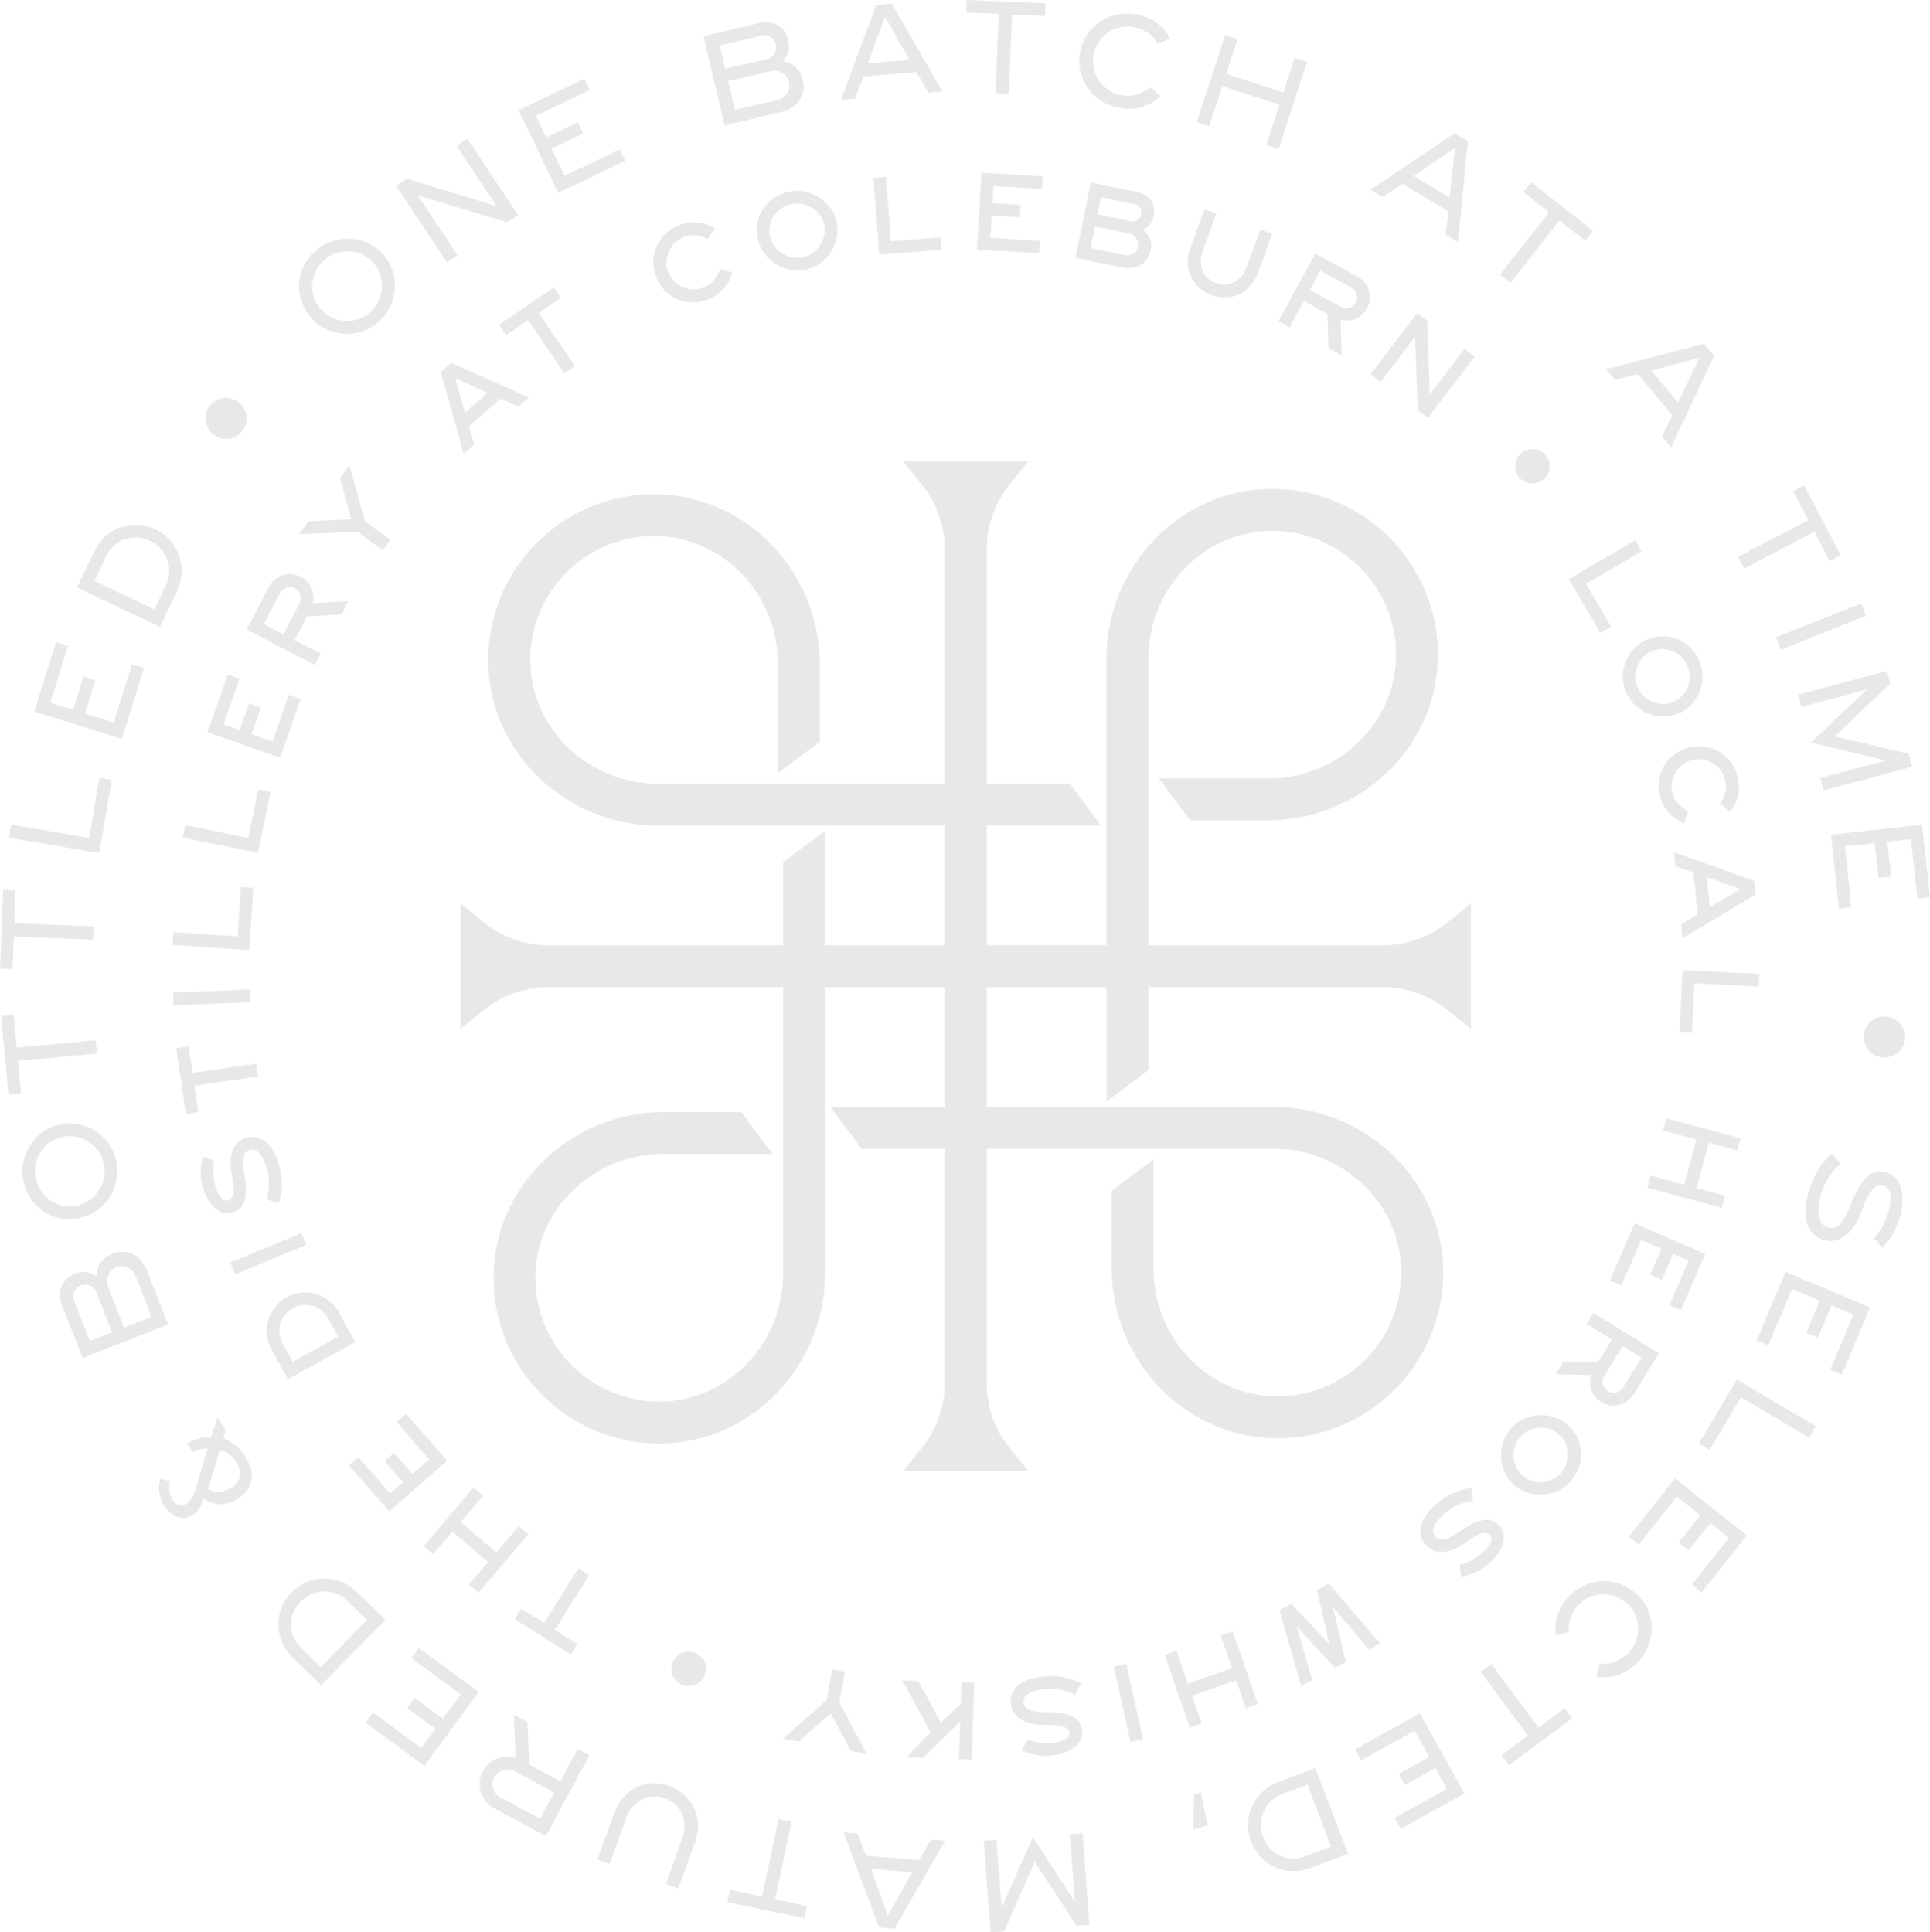 <?xml version="1.0" encoding="UTF-8"?>
<svg id="Layer_2" data-name="Layer 2" xmlns="http://www.w3.org/2000/svg" viewBox="0 0 160.08 160.3">
  <defs>
    <style>
      .cls-1 {
        fill: #e8e8e8;
      }
    </style>
  </defs>
  <g id="Layer_1-2" data-name="Layer 1">
    <g>
      <path class="cls-1" d="M156.49,97.27c-.37-.11-.72-.11-1.04,0-.32.1-.64.36-.96.77-.32.41-.64,1.01-.96,1.81-.01.04-.03.08-.04.12-.18.45-.35.82-.51,1.1-.16.28-.35.5-.57.65-.22.15-.48.19-.77.11-.32-.09-.54-.27-.66-.55-.12-.28-.17-.6-.15-.94.02-.35.07-.71.15-1.08.15-.54.37-1.04.65-1.5.28-.46.62-.87,1.02-1.24l-.72-.84c-.46.42-.86.91-1.19,1.46-.33.56-.59,1.19-.77,1.89-.18.66-.24,1.25-.21,1.78.04.53.19.98.45,1.34.26.36.64.6,1.12.73.39.1.77.09,1.15-.04s.74-.42,1.1-.85c.36-.44.67-1.05.95-1.84v-.04c.12-.3.25-.59.39-.86.14-.27.32-.51.55-.71.23-.2.47-.27.75-.19.33.09.52.34.57.77.05.42,0,.89-.14,1.39-.12.43-.29.83-.49,1.2-.2.37-.45.71-.72,1.02l.66.78c.26-.27.49-.54.68-.82.2-.28.36-.57.5-.87.14-.3.25-.61.34-.94.15-.6.2-1.16.17-1.66-.03-.5-.16-.92-.38-1.26-.22-.34-.53-.56-.92-.67Z"/>
      <polygon class="cls-1" points="145.71 111.19 146.67 111.6 148.64 106.92 150.94 107.89 149.82 110.56 150.78 110.96 151.91 108.29 153.73 109.06 151.81 113.62 152.77 114.03 155.11 108.46 148.1 105.51 145.71 111.19"/>
      <polygon class="cls-1" points="140.92 119.75 141.82 120.28 144.4 115.92 150.05 119.26 150.61 118.31 144.06 114.44 140.92 119.75"/>
      <polygon class="cls-1" points="135.1 127.48 135.92 128.13 139.07 124.15 141.03 125.69 139.23 127.97 140.05 128.61 141.85 126.34 143.4 127.57 140.33 131.45 141.15 132.1 144.89 127.36 138.92 122.64 135.1 127.48"/>
      <path class="cls-1" d="M135.89,132.4s-.03-.03-.05-.05c-.5-.52-1.09-.87-1.76-1.05-.67-.19-1.35-.19-2.03-.01-.68.18-1.29.52-1.82,1.04-.31.3-.56.62-.75.97-.19.34-.33.71-.4,1.1-.08.39-.09.8-.05,1.23l1.07-.22c0-.48.07-.92.21-1.31.14-.39.37-.73.67-1.02.36-.35.77-.59,1.24-.72.47-.13.93-.14,1.41-.04.47.11.9.33,1.27.66.04.03.09.08.17.16.04.04.08.09.12.12.32.37.53.8.62,1.28.1.48.07.95-.07,1.42-.14.47-.4.88-.76,1.23-.32.31-.67.53-1.05.67-.39.14-.81.19-1.27.17l-.22,1.07c.41.05.8.05,1.18,0,.38-.06.73-.18,1.08-.36.34-.18.68-.42,1.01-.72.54-.52.91-1.12,1.11-1.8.21-.67.23-1.35.08-2.02-.15-.67-.48-1.28-.98-1.8Z"/>
      <polygon class="cls-1" points="127.61 143.32 123.7 138.05 122.82 138.7 126.72 143.98 124.53 145.6 125.16 146.44 130.4 142.55 129.78 141.71 127.61 143.32"/>
      <polygon class="cls-1" points="112.39 145.12 112.89 146.03 117.33 143.58 118.54 145.76 116.01 147.16 116.51 148.08 119.05 146.68 120 148.41 115.67 150.8 116.18 151.71 121.46 148.79 117.78 142.13 112.39 145.12"/>
      <path class="cls-1" d="M106,147.84c-.66.25-1.2.64-1.63,1.17-.43.53-.7,1.12-.81,1.79-.11.67-.04,1.32.21,1.98.25.65.63,1.19,1.15,1.61.52.42,1.12.68,1.79.79.67.1,1.34.03,2.02-.23l3.08-1.17-2.71-7.11-3.1,1.18ZM108.28,153.99c-.46.18-.91.23-1.36.17-.45-.06-.85-.22-1.21-.49-.36-.27-.64-.62-.84-1.04-.02-.03-.04-.07-.05-.11-.01-.04-.03-.08-.05-.12l-.02-.04c-.17-.46-.21-.93-.13-1.41.08-.48.27-.9.57-1.28.3-.37.68-.65,1.13-.82l2.12-.81,1.96,5.14-2.12.81Z"/>
      <polygon class="cls-1" points="99.05 148.86 98.96 151.77 100.17 151.44 99.61 148.71 99.05 148.86"/>
      <polygon class="cls-1" points="88.74 152.17 89.16 157.78 85.68 152.41 83.08 158.25 82.65 152.63 81.59 152.71 82.17 160.3 83.29 160.22 85.83 154.44 89.28 159.76 90.36 159.68 89.79 152.09 88.74 152.17"/>
      <path class="cls-1" d="M76.23,154.32l-4.41-.37-.67-1.84-1.18-.1,2.93,7.88,1.29.11,4.2-7.29-1.17-.1-1,1.71ZM73.64,158.92l-1.4-3.89,3.43.29-2.03,3.6Z"/>
      <polygon class="cls-1" points="65.65 151.14 64.57 150.91 63.21 157.34 60.55 156.77 60.33 157.8 66.72 159.14 66.94 158.12 64.29 157.56 65.65 151.14"/>
      <path class="cls-1" d="M57.02,149.16c-.42-.45-.92-.78-1.5-.99-.64-.23-1.27-.29-1.88-.18-.61.11-1.15.38-1.63.81-.48.43-.84.99-1.09,1.68l-1.36,3.78,1.01.36,1.36-3.78c.17-.47.42-.86.76-1.17.34-.31.73-.5,1.16-.59.43-.09.86-.05,1.3.1.46.16.82.42,1.1.77.28.34.45.74.5,1.2.06.45,0,.91-.16,1.37l-1.36,3.78,1.03.37,1.36-3.78c.27-.74.34-1.43.21-2.08-.13-.64-.4-1.19-.81-1.65Z"/>
      <path class="cls-1" d="M46.47,147.77l-2.58-1.39-.14-3.51-1.12-.6.13,3.56c-.57-.15-1.1-.12-1.59.08-.48.2-.86.54-1.11,1.02-.2.37-.29.76-.28,1.16.02.4.13.78.35,1.12.22.34.52.62.91.83l4.24,2.28,3.6-6.7-.97-.52-1.43,2.67ZM44.8,150.87l-3.29-1.77c-.3-.16-.5-.41-.6-.73-.1-.33-.07-.64.09-.93.16-.3.41-.5.74-.6.33-.1.64-.07.94.09l3.29,1.77-1.17,2.18Z"/>
      <polygon class="cls-1" points="34.12 137.55 38.21 140.56 36.73 142.57 34.4 140.86 33.78 141.7 36.11 143.41 34.94 145.01 30.95 142.07 30.33 142.92 35.2 146.49 39.71 140.36 34.74 136.71 34.12 137.55"/>
      <path class="cls-1" d="M29.59,132.06c-.5-.49-1.08-.82-1.74-.99-.66-.17-1.31-.16-1.96.02-.65.18-1.22.52-1.71,1.01-.49.5-.81,1.07-.98,1.72-.16.65-.15,1.3.03,1.96.19.65.54,1.23,1.05,1.73l2.35,2.3,5.32-5.44-2.37-2.32ZM26.59,138.29l-1.62-1.59c-.35-.34-.59-.73-.73-1.16-.13-.43-.15-.87-.06-1.3.09-.44.29-.84.59-1.2.02-.03.05-.06.08-.09.03-.03.06-.06.09-.09l.03-.03c.35-.35.76-.58,1.22-.71.47-.13.93-.13,1.4-.01.46.11.87.34,1.22.68l1.62,1.59-3.84,3.93Z"/>
      <path class="cls-1" d="M20.36,120.86c-.25-.37-.52-.68-.81-.94-.29-.25-.63-.45-1.02-.59l.19-.67-.68-1.02-.56,1.62c-.09,0-.18,0-.27,0-.09,0-.18,0-.27,0-.26.02-.5.08-.74.16-.24.08-.47.19-.7.32l.48.73c.15-.09.31-.16.48-.21.17-.05.36-.07.55-.09.07,0,.14-.01.21-.02l-.98,3.31c-.11.34-.22.62-.35.83-.12.21-.25.36-.39.45-.23.15-.45.19-.67.11-.22-.07-.41-.23-.56-.48-.12-.23-.2-.47-.23-.72s-.02-.52.05-.79l-.81-.17c-.1.38-.12.76-.07,1.12.06.36.18.72.38,1.08.24.37.51.63.8.8.29.17.58.25.87.23.28-.02.54-.11.78-.27.19-.14.36-.31.49-.52.14-.21.26-.48.37-.79.49.31.98.45,1.46.44.48-.01,1-.21,1.55-.58.37-.27.63-.58.79-.93.16-.35.21-.73.16-1.14-.05-.41-.22-.83-.51-1.26ZM19.79,122.78c-.1.19-.24.36-.43.5-.27.23-.59.38-.96.44-.38.06-.76,0-1.14-.2l.98-3.26c.33.11.6.25.83.43.22.18.42.4.58.68.16.27.25.52.26.76.02.24-.02.46-.12.65Z"/>
      <path class="cls-1" d="M12.23,105.48c-.18-.46-.42-.83-.72-1.1-.3-.28-.64-.45-1.02-.51-.38-.06-.79,0-1.23.17-.39.16-.71.41-.96.76-.24.35-.34.72-.28,1.11-.2-.2-.47-.32-.8-.37-.33-.05-.68,0-1.04.14-.35.14-.63.34-.84.6-.2.26-.33.57-.37.91-.04.34.02.7.16,1.08l1.73,4.39,7.08-2.79-1.73-4.39ZM7.46,111.25l-1.33-3.37c-.09-.23-.09-.45,0-.68.09-.23.27-.41.55-.55.28-.1.55-.1.79,0,.25.11.41.27.5.5l1.33,3.37-1.85.73ZM8.97,106.77c-.08-.2-.11-.42-.08-.64.03-.22.11-.42.24-.6.14-.18.32-.32.55-.41.32-.13.63-.11.93.04.3.15.51.39.64.71l1.33,3.37-2.28.9-1.33-3.37Z"/>
      <path class="cls-1" d="M6.66,101.03c.69-.16,1.3-.48,1.81-.96.51-.48.87-1.06,1.08-1.73.21-.67.24-1.36.08-2.06-.16-.7-.48-1.31-.96-1.82-.48-.52-1.06-.88-1.73-1.09-.67-.21-1.36-.24-2.06-.07-.68.16-1.27.48-1.77.96-.5.49-.86,1.07-1.07,1.74-.21.67-.24,1.35-.08,2.04.17.73.49,1.35.96,1.87.47.51,1.04.87,1.7,1.07.66.2,1.35.22,2.06.06ZM4.78,99.89c-.46-.17-.84-.44-1.16-.81-.32-.37-.54-.8-.65-1.28-.11-.47-.1-.94.03-1.41.13-.46.35-.87.66-1.22.32-.35.7-.6,1.14-.76.09-.03.19-.06.3-.08.06-.01.12-.03.18-.04.49-.08.97-.04,1.44.13.47.17.87.43,1.2.8.34.36.56.79.68,1.3.11.49.1.98-.05,1.46-.14.48-.39.89-.74,1.25-.35.36-.76.6-1.24.74-.06.01-.11.03-.17.04-.09.02-.16.03-.2.03-.49.08-.96.03-1.41-.14Z"/>
      <polygon class="cls-1" points="8.03 87.4 7.93 86.3 1.39 86.9 1.14 84.19 .1 84.28 .7 90.79 1.74 90.69 1.49 88 8.03 87.4"/>
      <polygon class="cls-1" points="1.15 77.69 7.71 77.95 7.75 76.85 1.19 76.59 1.3 73.87 .26 73.83 0 80.35 1.04 80.39 1.15 77.69"/>
      <polygon class="cls-1" points="9.27 64.69 8.24 64.52 7.39 69.51 .92 68.4 .73 69.49 8.23 70.77 9.27 64.69"/>
      <polygon class="cls-1" points="11.95 55.41 10.95 55.1 9.43 59.94 7.05 59.19 7.91 56.43 6.92 56.12 6.05 58.88 4.17 58.29 5.64 53.57 4.65 53.26 2.84 59.02 10.1 61.29 11.95 55.41"/>
      <path class="cls-1" d="M14.68,49.02c.3-.64.43-1.29.37-1.97s-.27-1.29-.65-1.85c-.38-.56-.88-.99-1.51-1.29-.63-.3-1.28-.42-1.94-.37-.67.06-1.28.28-1.84.66-.56.39-.99.91-1.3,1.56l-1.42,2.97,6.87,3.28,1.43-2.99ZM7.82,48.2l.98-2.05c.21-.44.5-.8.87-1.07.37-.27.77-.43,1.22-.48.44-.05.89,0,1.33.17.04.01.07.02.11.04.04.02.08.04.12.06l.04.02c.44.22.8.53,1.07.93.27.4.43.84.47,1.32.04.48-.04.93-.25,1.37l-.98,2.05-4.96-2.37Z"/>
      <path class="cls-1" d="M17.74,36.07c.25.18.52.29.82.33.3.03.59,0,.87-.13s.51-.3.69-.55c.18-.25.29-.52.33-.82.03-.3,0-.59-.13-.86-.12-.28-.3-.51-.55-.69-.25-.18-.53-.3-.83-.33s-.59,0-.87.12c-.28.12-.51.3-.7.55-.18.25-.29.52-.32.83-.03.3.02.59.14.87s.31.51.56.7Z"/>
      <path class="cls-1" d="M25.86,26.41c.48.53,1.05.89,1.72,1.1.67.21,1.35.24,2.04.09.69-.15,1.3-.46,1.83-.95.53-.48.9-1.06,1.12-1.73.21-.67.24-1.36.1-2.05-.15-.69-.46-1.3-.95-1.83-.47-.52-1.04-.87-1.71-1.07s-1.35-.22-2.04-.08c-.69.15-1.3.46-1.82.93-.55.5-.94,1.09-1.16,1.75-.22.66-.25,1.33-.1,2,.15.68.47,1.28.96,1.83ZM26.06,22.8c.16-.46.43-.86.8-1.2.36-.33.77-.55,1.24-.66.47-.12.93-.12,1.39-.02.46.1.87.31,1.22.62.07.07.14.14.21.22.04.05.08.09.12.13.31.39.51.83.59,1.32.08.49.05.97-.1,1.44-.15.47-.42.88-.8,1.22-.38.34-.81.57-1.29.68-.48.11-.97.1-1.45-.03-.48-.13-.9-.37-1.26-.72-.04-.05-.08-.09-.11-.13-.06-.07-.1-.12-.13-.16-.31-.39-.5-.82-.57-1.3-.07-.48-.03-.95.14-1.41Z"/>
      <polygon class="cls-1" points="37.96 21.17 34.65 16.2 42.07 18.44 42.97 17.84 38.76 11.5 37.87 12.1 41.2 17.11 33.76 14.83 32.86 15.43 37.07 21.76 37.96 21.17"/>
      <polygon class="cls-1" points="51.86 13.34 51.41 12.4 46.83 14.58 45.75 12.33 48.37 11.08 47.92 10.14 45.3 11.39 44.45 9.6 48.92 7.47 48.47 6.53 43.02 9.13 46.29 16 51.86 13.34"/>
      <path class="cls-1" d="M64.72,9.31c.48-.11.88-.3,1.19-.55.32-.25.53-.57.65-.93.11-.37.12-.78.01-1.24-.1-.41-.3-.76-.62-1.05-.31-.29-.67-.44-1.06-.44.22-.17.38-.42.48-.74.09-.32.1-.67,0-1.05-.09-.37-.25-.67-.48-.91-.23-.24-.52-.41-.85-.49-.34-.09-.7-.09-1.09,0l-4.6,1.09,1.75,7.4,4.6-1.09ZM65.12,6.24c.16.16.27.36.32.61.08.34.02.64-.17.91-.19.27-.46.45-.8.53l-3.52.83-.56-2.39,3.53-.83c.21-.05.43-.05.64.01.22.06.4.17.56.33ZM63.21,2.94c.24-.06.46-.02.67.1.21.13.37.33.47.62.06.3.02.56-.12.79-.14.23-.33.37-.56.43l-3.52.83-.46-1.93,3.52-.83Z"/>
      <path class="cls-1" d="M71.61,6.34l4.41-.37.97,1.71,1.18-.1-4.21-7.28-1.29.11-2.92,7.88,1.17-.1.7-1.85ZM73.4,1.37l2.03,3.6-3.43.29,1.4-3.89Z"/>
      <polygon class="cls-1" points="82.57 7.72 83.67 7.76 83.94 1.21 86.67 1.32 86.71 .28 80.19 0 80.14 1.04 82.84 1.16 82.57 7.72"/>
      <path class="cls-1" d="M90.96,8.09c.55.45,1.18.73,1.91.86.43.07.83.09,1.23.04.39-.05.77-.16,1.13-.32.36-.17.7-.4,1.03-.69l-.81-.74c-.39.29-.78.49-1.18.6-.4.11-.8.13-1.21.06-.49-.08-.93-.27-1.31-.58-.38-.3-.67-.67-.86-1.11-.19-.44-.27-.91-.22-1.41,0-.04,0-.12.03-.23.01-.06.02-.12.03-.17.11-.48.33-.9.66-1.26.33-.36.73-.62,1.19-.78.46-.16.94-.2,1.44-.11.43.07.82.23,1.16.46.34.23.63.54.88.93l1-.45c-.2-.36-.43-.68-.7-.95-.27-.27-.58-.49-.92-.66-.35-.17-.74-.3-1.18-.39-.74-.13-1.44-.07-2.11.16-.67.23-1.23.61-1.68,1.13-.45.52-.75,1.14-.88,1.85,0,.02,0,.04-.01.07-.12.71-.06,1.39.19,2.04.25.65.64,1.2,1.19,1.65Z"/>
      <polygon class="cls-1" points="101.38 7.14 106.12 8.68 105.03 12.03 106.05 12.36 108.41 5.13 107.38 4.79 106.45 7.67 101.71 6.12 102.64 3.25 101.62 2.91 99.26 10.15 100.29 10.48 101.38 7.14"/>
      <path class="cls-1" d="M116.32,15.25l3.8,2.27-.21,1.95,1.01.61.83-8.37-1.11-.66-6.97,4.69,1,.6,1.65-1.09ZM120.68,12.26l-.46,4.11-2.95-1.77,3.41-2.34Z"/>
      <polygon class="cls-1" points="125.29 23.45 129.34 18.29 131.49 19.97 132.13 19.15 127 15.12 126.35 15.94 128.48 17.61 124.42 22.77 125.29 23.45"/>
      <path class="cls-1" d="M135.87,31.04l2.83,3.41-.85,1.77.75.91,3.57-7.61-.83-1-8.14,2.1.75.9,1.92-.48ZM140.97,29.67l-1.8,3.72-2.2-2.65,3.99-1.07Z"/>
      <polygon class="cls-1" points="144.67 47.16 150.49 44.12 151.75 46.54 152.67 46.05 149.65 40.27 148.73 40.75 149.98 43.15 144.16 46.18 144.67 47.16"/>
      <rect class="cls-1" x="147.23" y="51.44" width="7.61" height="1.1" transform="translate(-8.52 59.52) rotate(-21.7)"/>
      <polygon class="cls-1" points="149.42 58.64 154.85 57.19 150.21 61.6 156.43 63.09 150.98 64.53 151.26 65.56 158.61 63.61 158.32 62.53 152.18 61.08 156.78 56.72 156.51 55.66 149.15 57.62 149.42 58.64"/>
      <polygon class="cls-1" points="159.42 68.42 151.86 69.24 152.53 75.37 153.56 75.26 153.02 70.21 155.5 69.94 155.81 72.82 156.85 72.71 156.54 69.83 158.5 69.61 159.04 74.53 160.08 74.42 159.42 68.42"/>
      <path class="cls-1" d="M157.26,84.62c-.25-.17-.53-.27-.84-.29-.31-.02-.6.03-.87.16s-.49.32-.67.57c-.17.25-.27.53-.29.84-.02.31.03.6.16.87.13.27.32.49.57.66s.53.27.84.29c.31.02.6-.03.88-.16.28-.13.5-.32.68-.57.18-.25.27-.52.3-.84.02-.31-.03-.6-.17-.87-.13-.27-.33-.5-.58-.67Z"/>
      <polygon class="cls-1" points="130.13 48.04 132.74 52.5 133.63 51.98 131.55 48.43 136.17 45.73 135.63 44.81 130.13 48.04"/>
      <path class="cls-1" d="M134.63,55.68c-.08.59,0,1.16.22,1.71.23.55.58,1,1.06,1.36.47.36,1.01.57,1.59.66.59.08,1.16,0,1.71-.22.54-.22.98-.58,1.33-1.05.34-.48.56-1.01.64-1.59.08-.58,0-1.15-.22-1.69-.24-.57-.59-1.04-1.05-1.4-.46-.36-.98-.57-1.56-.65-.58-.08-1.15,0-1.72.24-.55.23-.99.58-1.35,1.05-.35.47-.57,1-.65,1.59ZM136.06,54.79c.22-.32.51-.57.87-.74.04-.02.08-.03.12-.05.06-.03.12-.04.15-.05.36-.12.72-.15,1.09-.07.37.07.71.23,1.01.47.3.24.52.55.67.91.15.35.2.72.17,1.09-.04.38-.15.72-.35,1.03-.2.31-.46.56-.77.74-.06.03-.13.06-.22.1-.04.02-.09.04-.13.06-.36.13-.74.16-1.12.09-.38-.07-.73-.23-1.04-.47-.31-.24-.54-.54-.69-.91-.15-.37-.21-.75-.16-1.14.05-.39.18-.74.4-1.06Z"/>
      <path class="cls-1" d="M140.13,62s-.04,0-.06.01c-.58.15-1.09.43-1.5.83-.42.41-.71.9-.87,1.46-.16.56-.16,1.14-.01,1.74.09.34.22.66.4.95.18.29.4.54.66.76.26.22.57.4.92.56l.34-1c-.34-.19-.62-.41-.84-.67-.22-.26-.37-.54-.45-.86-.1-.39-.1-.76,0-1.12.1-.36.27-.68.53-.96.26-.28.57-.48.94-.6.03-.01.09-.03.17-.05.05-.01.09-.03.13-.04.38-.07.74-.04,1.11.08.36.12.67.32.94.6.26.27.44.61.54,1,.09.34.09.67.03,1-.07.33-.21.65-.43.96l.79.71c.23-.28.41-.57.53-.88.12-.31.19-.62.22-.96.02-.33,0-.68-.08-1.04-.15-.6-.43-1.12-.83-1.54-.4-.43-.88-.72-1.44-.9-.56-.17-1.13-.19-1.72-.05Z"/>
      <path class="cls-1" d="M139.56,77.83l6.05-3.62-.11-1.14-6.65-2.37.11,1.15,1.51.54.34,3.48-1.37.81.11,1.16ZM144.37,73.76l-2.55,1.5-.25-2.49,2.8.99Z"/>
      <polygon class="cls-1" points="145.92 80.79 139.55 80.48 139.3 85.64 140.34 85.69 140.53 81.58 145.87 81.84 145.92 80.79"/>
      <polygon class="cls-1" points="144.1 95.44 144.37 94.43 138.21 92.77 137.94 93.78 140.71 94.53 139.69 98.28 136.92 97.53 136.65 98.53 142.81 100.2 143.08 99.2 140.71 98.56 141.73 94.8 144.1 95.44"/>
      <polygon class="cls-1" points="139.42 108.69 141.44 104.03 135.59 101.49 133.53 106.23 134.48 106.65 136.12 102.87 137.81 103.6 136.88 105.74 137.84 106.16 138.77 104.02 140.07 104.58 138.47 108.27 139.42 108.69"/>
      <path class="cls-1" d="M132.01,115.36c.15.4.42.72.79.95.31.19.63.29.98.29.34,0,.67-.07.98-.24.31-.17.56-.41.75-.72l2.08-3.37-5.43-3.35-.56.91,2.1,1.29-1.16,1.89-2.86-.06-.65,1.05,2.94.07c-.12.45-.11.88.05,1.29ZM133.05,114.14l1.53-2.48,1.57.97-1.52,2.47c-.14.22-.33.36-.58.42-.25.06-.48.02-.69-.11-.22-.13-.35-.32-.42-.57-.06-.25-.02-.48.11-.69Z"/>
      <path class="cls-1" d="M124.54,120.11c-.1.58-.06,1.16.14,1.72.19.56.52,1.04.97,1.42.44.38.96.61,1.54.7s1.15.04,1.71-.15c.56-.19,1.03-.51,1.41-.97.4-.47.66-1,.77-1.57.11-.57.07-1.14-.12-1.68-.19-.55-.52-1.02-.99-1.42-.45-.38-.97-.62-1.55-.72-.58-.1-1.15-.05-1.72.14-.56.19-1.03.52-1.42.97-.39.45-.63.97-.73,1.56ZM125.58,120.26c.07-.39.24-.73.49-1.03.26-.3.57-.52.94-.66.37-.13.74-.17,1.13-.12.39.05.74.2,1.06.44.03.03.07.06.1.09.05.04.09.08.12.11.27.26.46.58.56.94.11.37.12.74.04,1.11-.08.38-.25.71-.51,1.01-.25.29-.55.5-.9.64-.35.14-.71.19-1.08.16-.37-.04-.71-.15-1.01-.36-.05-.04-.11-.08-.19-.15-.03-.03-.07-.06-.11-.09-.28-.27-.48-.58-.59-.96-.11-.37-.13-.75-.05-1.14Z"/>
      <path class="cls-1" d="M123.54,129.68c.37-.34.67-.7.87-1.07.21-.37.32-.73.32-1.07,0-.35-.11-.66-.34-.92-.22-.26-.46-.43-.74-.5-.28-.08-.62-.05-1.02.08-.41.13-.91.4-1.5.8-.02.03-.04.05-.07.06-.29.2-.55.35-.78.47-.23.12-.45.18-.67.19-.21.01-.4-.07-.55-.24-.16-.19-.22-.39-.17-.62.05-.23.16-.45.32-.66.16-.21.36-.42.58-.63.35-.3.73-.54,1.13-.72.4-.18.82-.3,1.25-.36l-.12-1.06c-.53.06-1.04.21-1.54.44-.5.23-.97.55-1.43.95-.43.38-.76.77-.98,1.16-.22.39-.31.78-.29,1.15.02.38.17.72.45,1.04.22.25.5.43.82.52.33.09.71.08,1.15-.05.44-.12.93-.38,1.47-.78l.03-.03c.24-.17.46-.31.67-.43.21-.12.42-.19.65-.23.23-.04.41.02.54.16.16.19.17.42.02.7-.15.28-.38.55-.69.81-.29.24-.58.44-.89.6-.31.16-.63.27-.96.35l.12,1.01c.31-.06.6-.14.88-.24.28-.1.54-.23.78-.37.24-.15.47-.31.69-.5Z"/>
      <polygon class="cls-1" points="114.47 136.34 110.23 131.38 109.24 131.91 110.25 136.4 107.12 133.05 106.13 133.59 107.92 139.87 108.84 139.37 107.55 134.92 110.72 138.36 111.62 137.88 110.56 133.31 113.54 136.84 114.47 136.34"/>
      <polygon class="cls-1" points="102.25 135.34 101.26 135.68 102.2 138.39 98.52 139.66 97.59 136.95 96.61 137.29 98.69 143.32 99.67 142.98 98.87 140.66 102.54 139.39 103.34 141.72 104.33 141.37 102.25 135.34"/>
      <rect class="cls-1" x="93.07" y="138.08" width="1.06" height="6.38" transform="translate(-28.24 23.48) rotate(-12.44)"/>
      <path class="cls-1" d="M85.75,140.31c.26-.08.54-.14.84-.19.46-.04.91-.03,1.34.05.43.08.84.22,1.23.42l.51-.94c-.47-.26-.97-.43-1.51-.52-.54-.1-1.11-.11-1.72-.04-.57.06-1.06.19-1.47.39-.4.2-.7.46-.9.78-.19.32-.27.69-.22,1.11.04.34.16.63.38.9.21.26.54.47.97.62.43.15.98.22,1.65.2h.04c.29,0,.56,0,.79.03.24.02.46.08.67.18.21.1.32.25.35.44.03.25-.1.44-.38.58-.28.14-.62.23-1.03.27-.37.03-.73.03-1.08-.02-.34-.05-.67-.14-.99-.26l-.48.9c.29.13.58.23.86.3.29.07.57.12.85.14.28.02.57.01.85-.02.5-.07.95-.19,1.33-.38.38-.18.68-.42.88-.7.2-.28.28-.6.25-.95-.03-.33-.14-.61-.32-.84-.18-.22-.48-.4-.89-.52-.41-.12-.97-.19-1.69-.2-.03.01-.06.01-.09.01-.35,0-.66-.03-.91-.06-.26-.04-.47-.11-.66-.23s-.28-.29-.31-.51c-.03-.25.05-.45.22-.6.17-.16.39-.27.64-.35Z"/>
      <polygon class="cls-1" points="79.69 141.35 78.04 142.9 76.16 139.44 74.84 139.4 77.2 143.71 75.17 145.79 76.54 145.84 79.64 142.82 79.54 145.94 80.6 145.97 80.8 139.59 79.75 139.56 79.69 141.35"/>
      <polygon class="cls-1" points="71.89 145.5 69.62 141.23 70.08 138.68 69.02 138.49 68.56 141.04 64.94 144.24 66.24 144.48 68.9 142.14 70.58 145.26 71.89 145.5"/>
      <path class="cls-1" d="M58.24,137.56c-.16-.2-.36-.35-.6-.44s-.49-.12-.74-.09c-.25.04-.47.14-.67.29-.2.16-.35.36-.44.6-.1.24-.12.49-.09.74.04.25.13.48.29.68.16.2.36.35.6.44.24.1.49.12.74.08.25-.04.48-.14.68-.3.2-.16.35-.36.44-.6.09-.24.12-.49.09-.74-.04-.25-.14-.47-.29-.67Z"/>
      <polygon class="cls-1" points="47.97 130.11 45.12 134.63 43.24 133.44 42.69 134.32 47.33 137.25 47.88 136.37 46.02 135.2 48.87 130.67 47.97 130.11"/>
      <polygon class="cls-1" points="39.28 123.4 35.14 128.26 35.93 128.93 37.53 127.06 40.48 129.58 38.89 131.45 39.68 132.13 43.83 127.28 43.03 126.6 41.17 128.78 38.21 126.26 40.07 124.08 39.28 123.4"/>
      <polygon class="cls-1" points="32.9 117.97 35.6 121.07 34.22 122.27 32.68 120.52 31.9 121.21 33.43 122.96 32.36 123.9 29.72 120.87 28.94 121.55 32.28 125.38 37.08 121.18 33.68 117.28 32.9 117.97"/>
      <path class="cls-1" d="M29.47,111.32l-1.35-2.44c-.28-.51-.67-.91-1.16-1.2-.49-.29-1.02-.44-1.58-.46-.56-.02-1.1.12-1.61.4-.51.28-.9.66-1.19,1.15-.29.49-.44,1.01-.45,1.58,0,.57.13,1.11.41,1.63l1.34,2.43,5.59-3.08ZM23.16,110.4c0-.36.08-.69.25-1,.17-.31.4-.56.7-.76.03-.02.06-.04.08-.06.02-.01.05-.03.09-.05l.03-.02c.34-.18.7-.27,1.08-.26.38.01.73.11,1.05.3.32.19.58.46.77.8l.84,1.53-3.77,2.08-.84-1.53c-.18-.33-.28-.68-.28-1.04Z"/>
      <rect class="cls-1" x="19.05" y="103.48" width="6.38" height="1.06" transform="translate(-38.04 16.38) rotate(-22.46)"/>
      <path class="cls-1" d="M16.83,98.54c.15.48.35.9.6,1.24.25.34.53.59.84.74.31.15.64.18.97.08.33-.09.58-.24.77-.46.19-.22.31-.54.36-.96.05-.42.02-.99-.09-1.7-.01-.03-.02-.06-.03-.09-.06-.35-.09-.65-.1-.91,0-.26.03-.49.11-.69.08-.2.23-.33.45-.39.24-.07.45-.03.63.11.18.14.34.33.46.57.12.24.23.5.33.79.12.45.18.89.18,1.33,0,.44-.07.87-.2,1.29l1.01.34c.17-.5.26-1.03.25-1.58,0-.55-.09-1.12-.26-1.7-.16-.56-.37-1.01-.64-1.38-.26-.36-.57-.61-.92-.75-.35-.14-.73-.15-1.13-.03-.32.09-.6.27-.82.53-.22.26-.37.61-.44,1.06-.07.45-.05,1,.09,1.66v.04c.06.29.1.55.12.79.02.24,0,.47-.06.69-.06.22-.19.36-.38.42-.24.07-.45-.02-.64-.27-.19-.25-.34-.57-.45-.97-.1-.36-.15-.72-.16-1.06-.01-.35.02-.69.09-1.02l-.96-.31c-.08.31-.13.61-.15.9-.02.3-.02.58,0,.87.03.28.08.56.16.83Z"/>
      <polygon class="cls-1" points="21.25 88.24 15.97 89.01 15.65 86.81 14.62 86.96 15.41 92.39 16.44 92.24 16.12 90.07 21.41 89.3 21.25 88.24"/>
      <rect class="cls-1" x="14.38" y="82.21" width="6.38" height="1.06" transform="translate(-3.36 .78) rotate(-2.33)"/>
      <polygon class="cls-1" points="19.97 73.58 19.71 77.68 14.37 77.34 14.31 78.39 20.67 78.81 21.01 73.65 19.97 73.58"/>
      <polygon class="cls-1" points="22.44 65.68 21.42 65.48 20.6 69.51 15.37 68.45 15.16 69.48 21.41 70.75 22.44 65.68"/>
      <polygon class="cls-1" points="18.89 55.96 17.21 60.75 23.23 62.86 24.94 57.98 23.96 57.63 22.6 61.52 20.86 60.91 21.64 58.71 20.65 58.36 19.88 60.56 18.54 60.09 19.87 56.3 18.89 55.96"/>
      <path class="cls-1" d="M26.62,54.24l-2.19-1.14,1.03-1.97,2.86-.15.57-1.1-2.94.14c.09-.46.04-.89-.14-1.28-.18-.39-.47-.69-.86-.89-.32-.17-.65-.24-1-.22-.34.02-.66.12-.96.31-.3.19-.53.45-.7.77l-1.83,3.51,5.66,2.95.49-.95ZM21.88,51.78l1.34-2.58c.12-.23.3-.38.54-.46.24-.07.47-.05.69.06.23.12.38.3.46.54.08.24.06.48-.06.7l-1.35,2.58-1.63-.85Z"/>
      <polygon class="cls-1" points="24.82 44.31 29.65 44.12 31.74 45.64 32.38 44.77 30.28 43.25 28.97 38.6 28.2 39.67 29.14 43.08 25.6 43.24 24.82 44.31"/>
      <path class="cls-1" d="M42.99,33.72l.88-.76-6.45-2.85-.86.75,1.9,6.79.87-.76-.43-1.54,2.64-2.29,1.45.66ZM38.57,34.24l-.81-2.85,2.7,1.21-1.89,1.64Z"/>
      <polygon class="cls-1" points="47.69 30.37 44.68 25.96 46.51 24.71 45.93 23.85 41.4 26.94 41.98 27.8 43.8 26.56 46.81 30.97 47.69 30.37"/>
      <path class="cls-1" d="M54.43,23c.22.56.56,1.02,1.02,1.38.46.36.98.58,1.56.67.58.09,1.16.01,1.73-.21.33-.13.63-.3.89-.52.26-.21.49-.46.67-.75.18-.29.33-.62.44-.99l-1.03-.21c-.14.36-.33.67-.55.92-.23.25-.49.43-.8.56-.37.15-.74.2-1.11.15-.37-.05-.71-.18-1.02-.4-.31-.22-.55-.5-.72-.85-.02-.03-.04-.08-.08-.17-.02-.05-.04-.09-.06-.12-.12-.36-.14-.73-.06-1.11.08-.38.24-.71.47-1.01.24-.3.55-.52.92-.67.33-.13.65-.18.99-.15.33.02.67.12,1,.3l.6-.87c-.31-.19-.62-.33-.94-.41-.32-.08-.65-.11-.98-.09-.33.02-.67.09-1.02.22-.58.23-1.05.57-1.42,1.02-.37.45-.6.97-.7,1.54-.1.57-.04,1.14.18,1.71,0,.02.01.03.02.05Z"/>
      <path class="cls-1" d="M65.38,15.91c-.61.14-1.13.41-1.56.8-.43.4-.73.87-.9,1.42-.17.55-.19,1.13-.05,1.73.13.58.4,1.08.81,1.51.41.43.89.73,1.46.91.57.18,1.14.2,1.72.07.58-.13,1.09-.4,1.52-.81.43-.41.74-.89.92-1.46.18-.57.2-1.14.07-1.72-.13-.57-.4-1.06-.81-1.48-.41-.42-.9-.72-1.46-.9-.56-.18-1.13-.2-1.71-.07ZM67.68,17.47c.28.25.48.55.6.89.02.06.04.14.06.23,0,.04.02.09.03.14.07.38.03.76-.1,1.12-.13.37-.35.68-.64.95-.29.26-.63.44-1.01.53-.39.09-.77.08-1.15-.03-.37-.11-.7-.31-.98-.58-.28-.27-.47-.6-.59-.98,0-.04-.02-.09-.03-.13-.02-.07-.02-.12-.03-.16-.06-.37-.02-.73.11-1.09.13-.36.35-.66.64-.91.29-.25.63-.42,1.01-.51.37-.09.74-.08,1.1.02.36.1.68.27.96.52Z"/>
      <polygon class="cls-1" points="73.49 14.68 72.43 14.76 72.93 21.13 78.09 20.72 78.01 19.69 73.9 20.01 73.49 14.68"/>
      <polygon class="cls-1" points="86.42 15.67 86.48 14.63 81.41 14.33 81.03 20.7 86.19 21.01 86.26 19.97 82.15 19.73 82.26 17.89 84.59 18.03 84.65 16.99 82.32 16.85 82.4 15.43 86.42 15.67"/>
      <path class="cls-1" d="M94.15,22.17c.33-.08.61-.25.84-.49.22-.25.38-.57.46-.96.07-.33.04-.65-.09-.95-.13-.3-.33-.54-.62-.72.23-.06.43-.19.61-.39.17-.2.29-.46.35-.77.06-.31.05-.6-.04-.87-.09-.27-.26-.5-.48-.7-.23-.19-.51-.32-.85-.39l-3.85-.79-1.28,6.25,3.86.79c.4.08.76.08,1.1,0ZM91.31,16.37l2.82.58c.17.03.3.13.41.27.1.15.14.33.12.54-.05.22-.16.39-.32.49-.16.1-.32.14-.49.11l-2.82-.58.29-1.42ZM90.81,18.79l2.82.58c.16.03.3.1.43.21.13.11.22.24.28.4.05.16.07.33.04.51-.05.25-.18.44-.4.56-.22.12-.45.16-.71.11l-2.82-.58.37-1.79Z"/>
      <path class="cls-1" d="M99.24,23.64c.35.38.77.67,1.25.84.53.19,1.05.25,1.57.16.52-.09.97-.31,1.38-.67.4-.36.71-.83.92-1.4l1.16-3.17-.98-.36-1.16,3.17c-.13.36-.33.67-.6.91-.27.24-.57.39-.9.46-.33.07-.67.03-1.02-.09-.36-.13-.64-.33-.86-.6-.22-.27-.35-.58-.39-.93-.04-.35,0-.71.13-1.07l1.16-3.17-.99-.36-1.16,3.17c-.22.61-.29,1.19-.18,1.73.1.54.33,1,.68,1.39Z"/>
      <path class="cls-1" d="M106.97,27.14l1.18-2.17,1.95,1.06.09,2.86,1.09.59-.09-2.94c.46.1.89.06,1.28-.11.4-.17.7-.46.91-.84.17-.32.25-.65.24-.99-.01-.34-.11-.66-.29-.96-.18-.3-.44-.54-.76-.71l-3.48-1.89-3.05,5.61.94.51ZM109.52,22.45l2.55,1.39c.23.12.38.31.45.55.07.24.05.47-.07.69-.12.22-.3.37-.55.44-.24.07-.48.05-.7-.07l-2.56-1.39.88-1.62Z"/>
      <polygon class="cls-1" points="118.58 32.73 118.38 26.61 117.54 25.97 113.68 31.05 114.52 31.68 117.37 27.93 117.59 34.03 118.44 34.67 122.3 29.59 121.46 28.95 118.58 32.73"/>
      <path class="cls-1" d="M126.64,40.04c.24.08.48.1.73.05.25-.05.47-.16.67-.33.2-.17.33-.38.42-.62.08-.24.1-.49.05-.74-.05-.25-.16-.47-.33-.67-.17-.19-.38-.33-.62-.41-.24-.08-.49-.09-.74-.04-.25.05-.47.16-.67.33-.2.17-.33.38-.41.62-.08.24-.1.49-.05.73.05.25.16.47.33.66.17.2.38.33.62.41Z"/>
      <path class="cls-1" d="M119.7,105.43c-.07-7.6-6.51-13.61-14.1-13.61h-23.75v-9.93h9.93v9.49l3.47-2.6v-6.89h19.44c1.95,0,3.84.67,5.36,1.89l1.95,1.58v-10.41l-1.95,1.58c-1.52,1.23-3.41,1.89-5.36,1.89h-19.44v-23.8c0-5.72,4.54-10.58,10.26-10.58,5.67,0,10.29,4.61,10.28,10.28,0,5.72-4.86,10.26-10.58,10.26h-9.09l2.6,3.47h6.44c7.6,0,14.03-6.01,14.1-13.61.08-7.69-6.19-13.96-13.88-13.88-7.6.07-13.61,6.51-13.61,14.1v23.75h-9.93v-9.93h9.49l-2.6-3.47h-6.89v-19.44c0-1.95.67-3.84,1.89-5.36l1.58-1.95h-5.21s-1.74,0-1.74,0h-3.47l1.58,1.95c1.23,1.52,1.89,3.41,1.89,5.36v19.44h-23.8c-5.72,0-10.58-4.54-10.58-10.26,0-5.67,4.61-10.29,10.28-10.28,5.72,0,10.26,4.86,10.26,10.58v9.09l3.47-2.6v-6.44c0-7.6-6.01-14.03-13.61-14.1-7.69-.08-13.96,6.19-13.88,13.88.07,7.6,6.51,13.61,14.1,13.61h23.75v9.93h-9.93v-9.49l-3.47,2.6v6.89h-19.44c-1.95,0-3.84-.67-5.36-1.89l-1.95-1.58v10.41l1.95-1.58c1.52-1.23,3.41-1.89,5.36-1.89h19.44v23.8c0,5.72-4.54,10.58-10.26,10.58-5.67,0-10.29-4.61-10.28-10.28,0-5.72,4.86-10.26,10.58-10.26h9.09l-2.6-3.47h-6.44c-7.6,0-14.03,6.01-14.1,13.61-.08,7.69,6.19,13.96,13.88,13.88,7.6-.07,13.61-6.51,13.61-14.1v-23.75h9.93v9.93h-9.49l2.6,3.47h6.89v19.44c0,1.95-.67,3.84-1.89,5.36l-1.58,1.95h5.21s1.74,0,1.74,0h3.47l-1.58-1.95c-1.23-1.52-1.89-3.41-1.89-5.36v-19.44h23.8c5.72,0,10.58,4.54,10.58,10.26,0,5.67-4.61,10.29-10.28,10.28-5.72,0-10.26-4.86-10.26-10.58v-9.09l-3.47,2.6v6.44c0,7.6,6.01,14.03,13.61,14.1,7.69.08,13.96-6.19,13.88-13.88Z"/>
    </g>
  </g>
</svg>